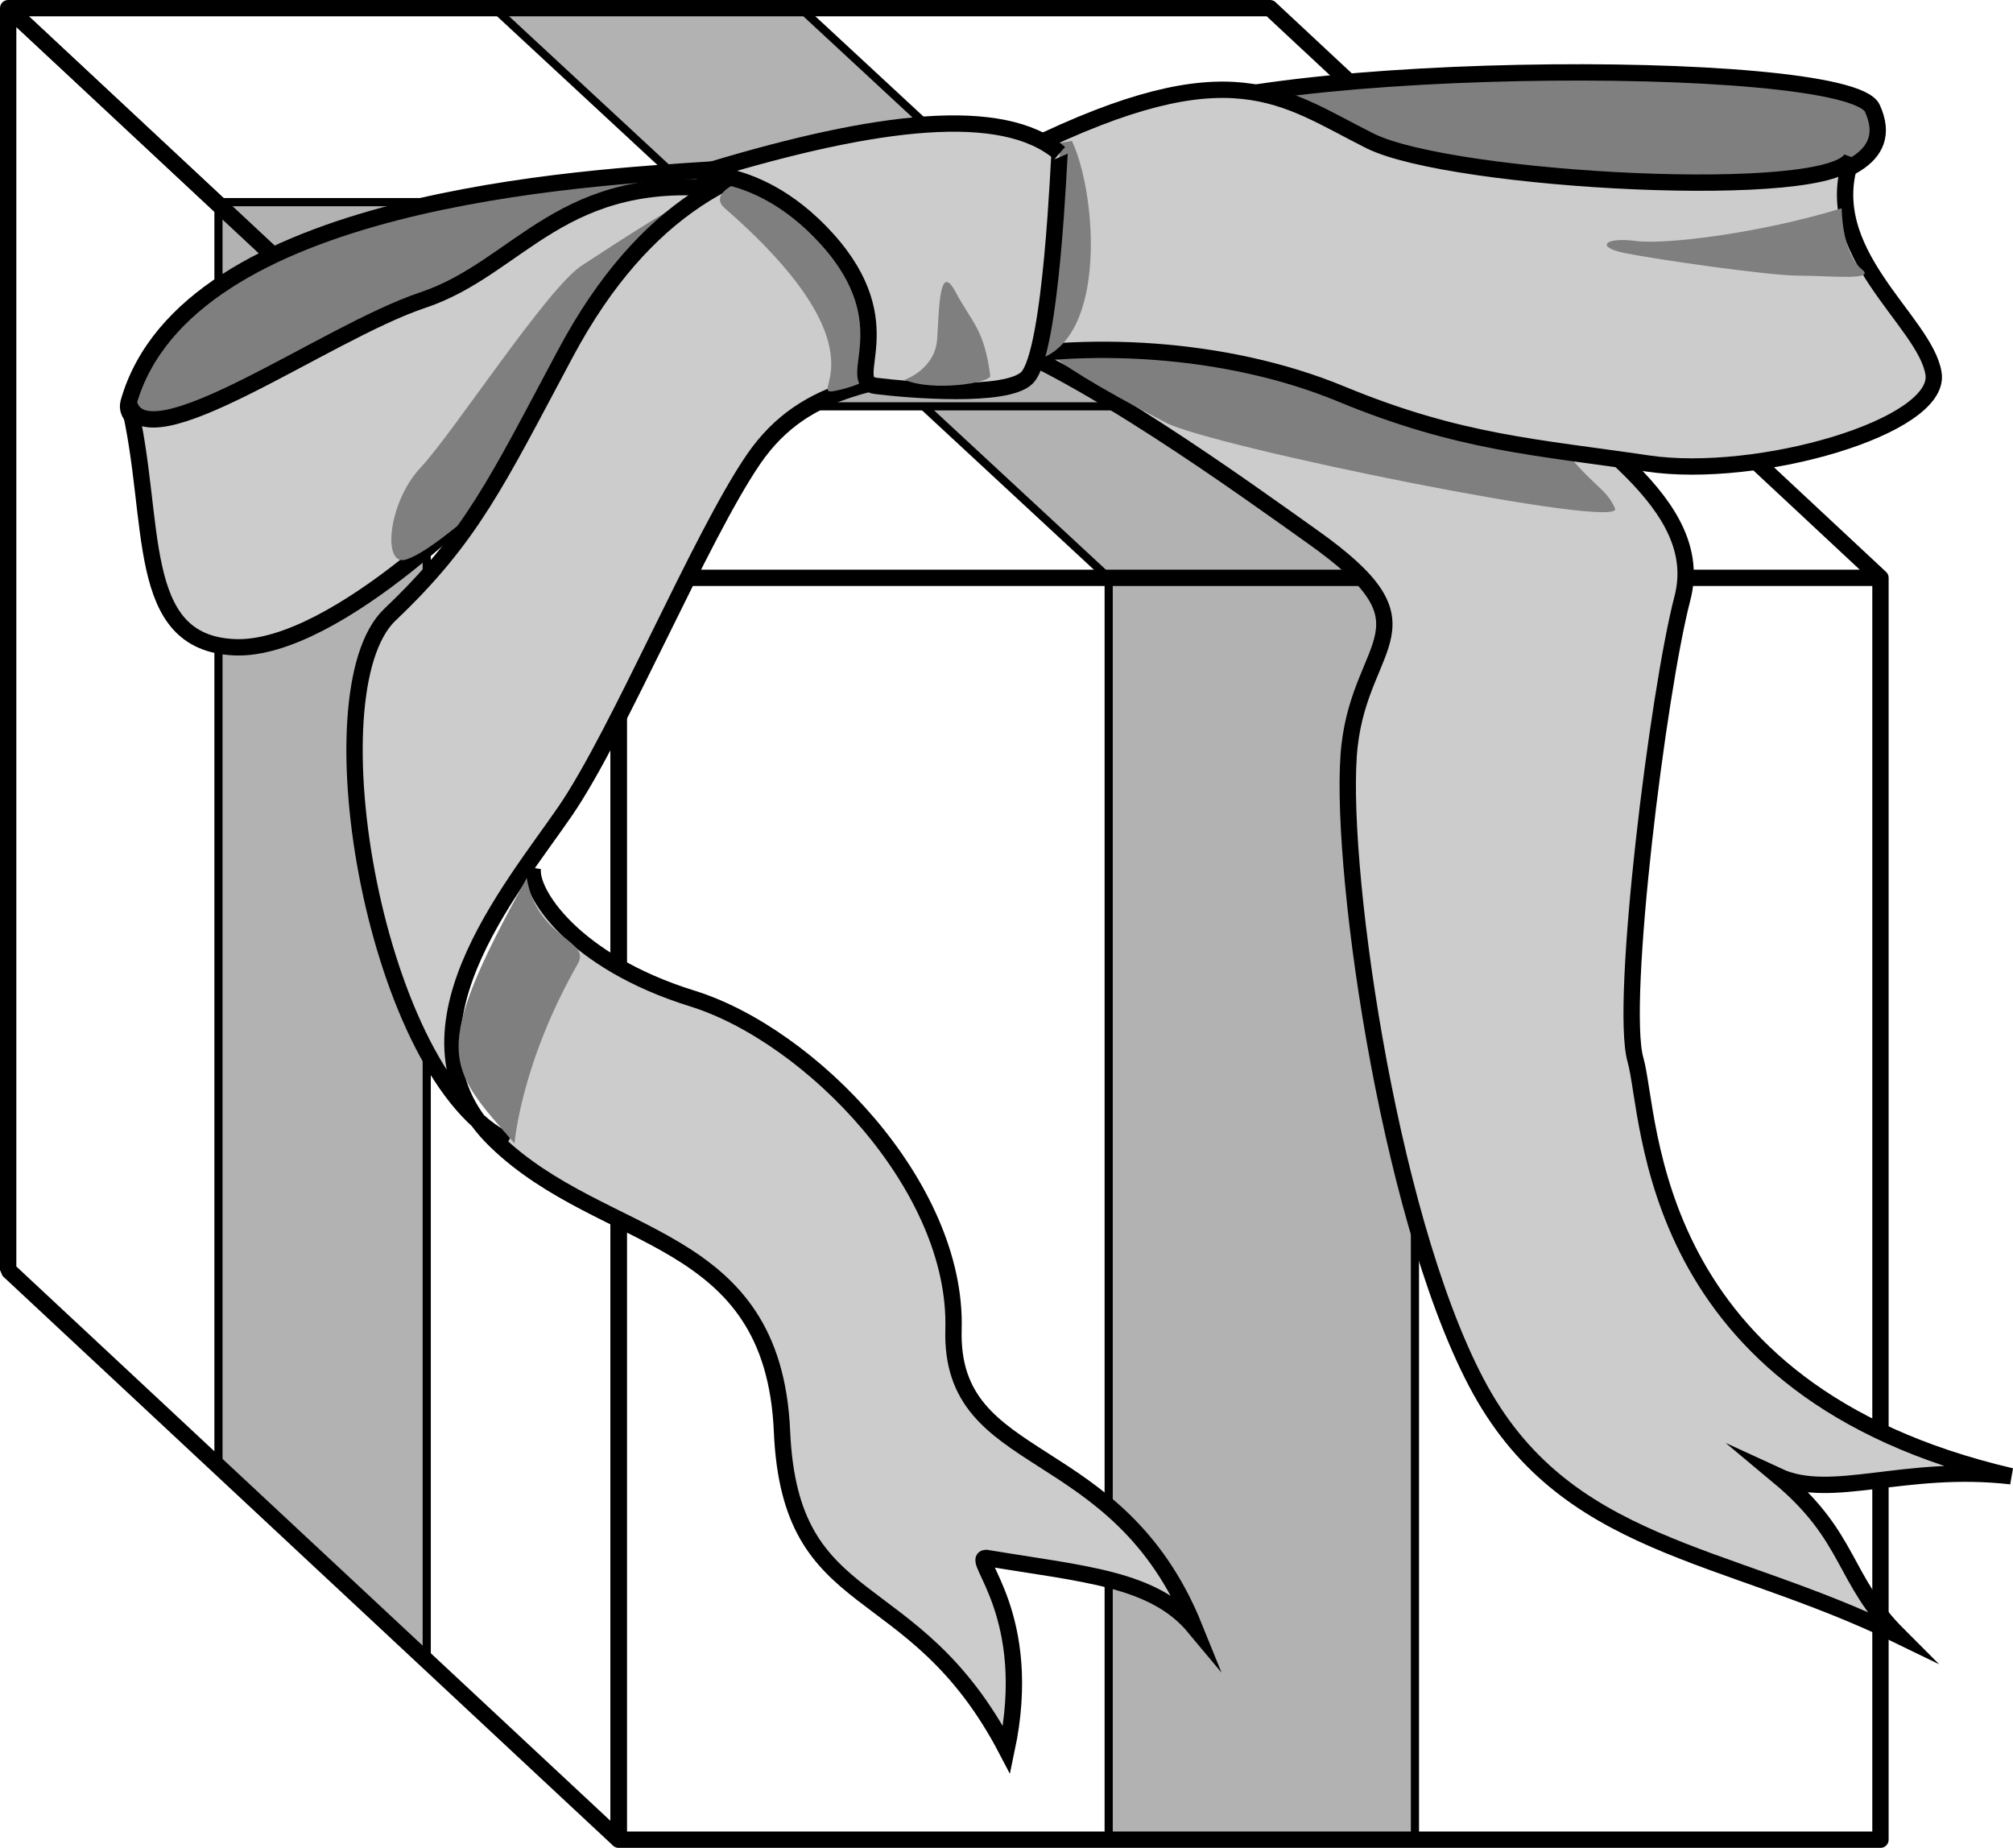 <svg xmlns="http://www.w3.org/2000/svg" width="123.239" height="113.125"><path fill="#b2b2b2" d="M86.625 112.625v-77.25h-18.75v77.25h18.75"/><path fill="none" stroke="#000" stroke-width=".5" d="M86.625 112.625v-77.25h-18.75v77.25zm0 0"/><path fill="#b2b2b2" d="M86.625 35.375 49.148.625h-18.75l37.477 34.75h18.75"/><path fill="none" stroke="#000" stroke-width=".5" d="M86.625 35.375 49.148.625h-18.75l37.477 34.75Zm0 0"/><path fill="#b2b2b2" d="M26.125 101.625v-76.75l-12.75-12.5v77.25l12.75 12"/><path fill="none" stroke="#000" stroke-width=".5" d="M26.125 101.625v-76.75l-12.75-12.5v77.25zm0 0"/><path fill="#b2b2b2" d="M26.125 24.875H104l-13.375-12.5h-77.25l12.75 12.5"/><path fill="none" stroke="#000" stroke-width=".5" d="M26.125 24.875H104l-13.375-12.5h-77.25zm0 0"/><path fill="none" stroke="#000" stroke-linejoin="round" stroke-miterlimit="1" d="M37.875 35.375v77.25h77.25v-77.25zM.5.5l37.375 34.875h77.25L77.75.5Zm0 0"/><path fill="none" stroke="#000" stroke-miterlimit="1" d="M.5.5v77.25l37.375 34.875v-77.25zm0 0"/><path fill="#7f7f7f" d="M7.875 24.625c3.563-12.473 28-13.75 35.75-14.25 4.844-.313-28 16.75-29.75 16.75s-6.5-.75-6-2.5"/><path fill="none" stroke="#000" d="M7.875 24.625c3.563-12.473 28-13.75 35.75-14.25 4.844-.313-28 16.75-29.75 16.75s-6.5-.75-6-2.5zm0 0"/><path fill="#ccc" d="M31.125 28.625c-.5 1-10.5 11.25-16.75 11s-4.75-7.75-6.5-15c.945 3.918 12-4.25 18-6.25s8.5-8 18.75-6.75l-13.5 17"/><path fill="none" stroke="#000" d="M31.125 28.625c-.5 1-10.5 11.25-16.75 11s-4.75-7.75-6.5-15c.945 3.918 12-4.25 18-6.25s8.5-8 18.75-6.75zm0 0"/><path fill="#ccc" d="M116.25 100.125c-10.75-5.25-20.5-5.25-25.875-15.5-5.52-10.523-8.5-32.5-7.75-39s5.5-7.25-2.25-12.75c-3.918-2.777-14.5-10.5-20.75-12.5l31.25 1c6.25 5.25 13.625 9.5 12.125 15.25s-3.86 24.809-2.875 28.25c1 3.5.5 20.25 23 25.5-6.5-.75-11 1.5-14.25 0 4.5 3.75 3.875 6.25 7.375 9.75"/><path fill="none" stroke="#000" stroke-miterlimit="12" d="M116.25 100.125c-10.75-5.25-20.5-5.25-25.875-15.5-5.52-10.523-8.5-32.5-7.75-39s5.5-7.25-2.25-12.75c-3.918-2.777-14.5-10.5-20.75-12.5l31.25 1c6.25 5.25 13.625 9.5 12.125 15.25s-3.86 24.809-2.875 28.25c1 3.5.5 20.25 23 25.5-6.5-.75-11 1.5-14.25 0 4.5 3.75 3.875 6.25 7.375 9.75zm0 0"/><path fill="#7f7f7f" d="M68.875 8.125c4.75-4.5 44.25-4.75 45.75-1.5 1.488 3.227-2.324 4.191-5 4.75-6 1.25-40.75-3.25-40.75-3.25"/><path fill="none" stroke="#000" d="M68.875 8.125c4.75-4.5 44.25-4.75 45.75-1.5 1.488 3.227-2.324 4.191-5 4.75-6 1.25-40.75-3.25-40.75-3.25zm0 0"/><path fill="#7f7f7f" d="M32.875 28.25c-4.25 3.375-6.5 5.5-8 6s-1.125-3.5.875-5.625 7.75-11 9.875-12.375 6.25-4.125 8.25-4.875-11 16.875-11 16.875m30.75-7.5c9.125.125 28.75 2.5 31.375 5.875s3.25 3.125 3.875 4.5-24.676-3.777-27.5-5.25c-8.875-4.625-7.75-5.125-7.75-5.125"/><path fill="#ccc" stroke="#000" stroke-miterlimit="10" d="M32.625 53.125c-.25 1.5 2.5 5.75 9.75 8s16.25 11.5 16 20.25 10 6.5 14.75 18.25c-2.5-3-6.75-3.25-12.75-4.25-1 0 3 3.5 1.25 11.75-5.75-11-13.25-8-13.75-19.5-.54-12.328-10.86-11.352-17.5-17.75-6.75-6.5 1-15.5 4.25-20.25s8.25-16.75 11.5-21.5 8-4.75 14-6 14.75-1 22 2 12 3.25 18.75 4.25 18-2.25 17.5-5.5-7.113-7.438-5-13.25c-1 2.75-24.5 1.5-29.5-1-5.36-2.676-8.422-5.668-21 .5-3.934 1.93-18.5-5.75-28.25 12.5-4.219 7.898-5.75 11.25-10.75 16s-.848 28.473 7.25 32.25"/><path fill="#7f7f7f" d="M65.625 8.625c1.875 4 2.375 16.25-5.625 13-12.402-5.035-1.25.5-8.625 2.25-2.602.617 3.625-1.875-7-11.125-2.152-1.871 7.875-3.625 9.875-3s11.375-1.125 11.375-1.125"/><path fill="#ccc" d="M43.625 10.375c-2.395.719 2.25-1 7 4.25s1 8.75 3 9 8 .75 9.25-.5c1.535-1.535 1.953-13.79 2-13.75-3.5-3-11.25-2-21.25 1"/><path fill="none" stroke="#000" d="M43.625 10.375c-2.395.719 2.25-1 7 4.25s1 8.75 3 9 8 .75 9.25-.5c1.535-1.535 1.953-13.79 2-13.75-3.5-3-11.25-2-21.25 1zm0 0"/><path fill="#7f7f7f" d="M31.5 70c-4.125-4.75-5.25-5.375.75-16.25.625 3.75 3.957 3.79 3.125 5.25-3.5 6.125-3.875 11-3.875 11m23.875-46.75c1.75.75 5.305.184 5.25-.25-.375-2.875-1.125-3.25-2.125-5.125s-1 1-1.125 2.875-2 2.5-2 2.5m57.375-10.5c-4.875 1.5-10.75 2.25-12.625 2s-2.5.375-.625.75 8.75 1.375 10.625 1.375 4.746.324 3.875-.375c-1.25-1-1.25-3.75-1.25-3.75"/></svg>

